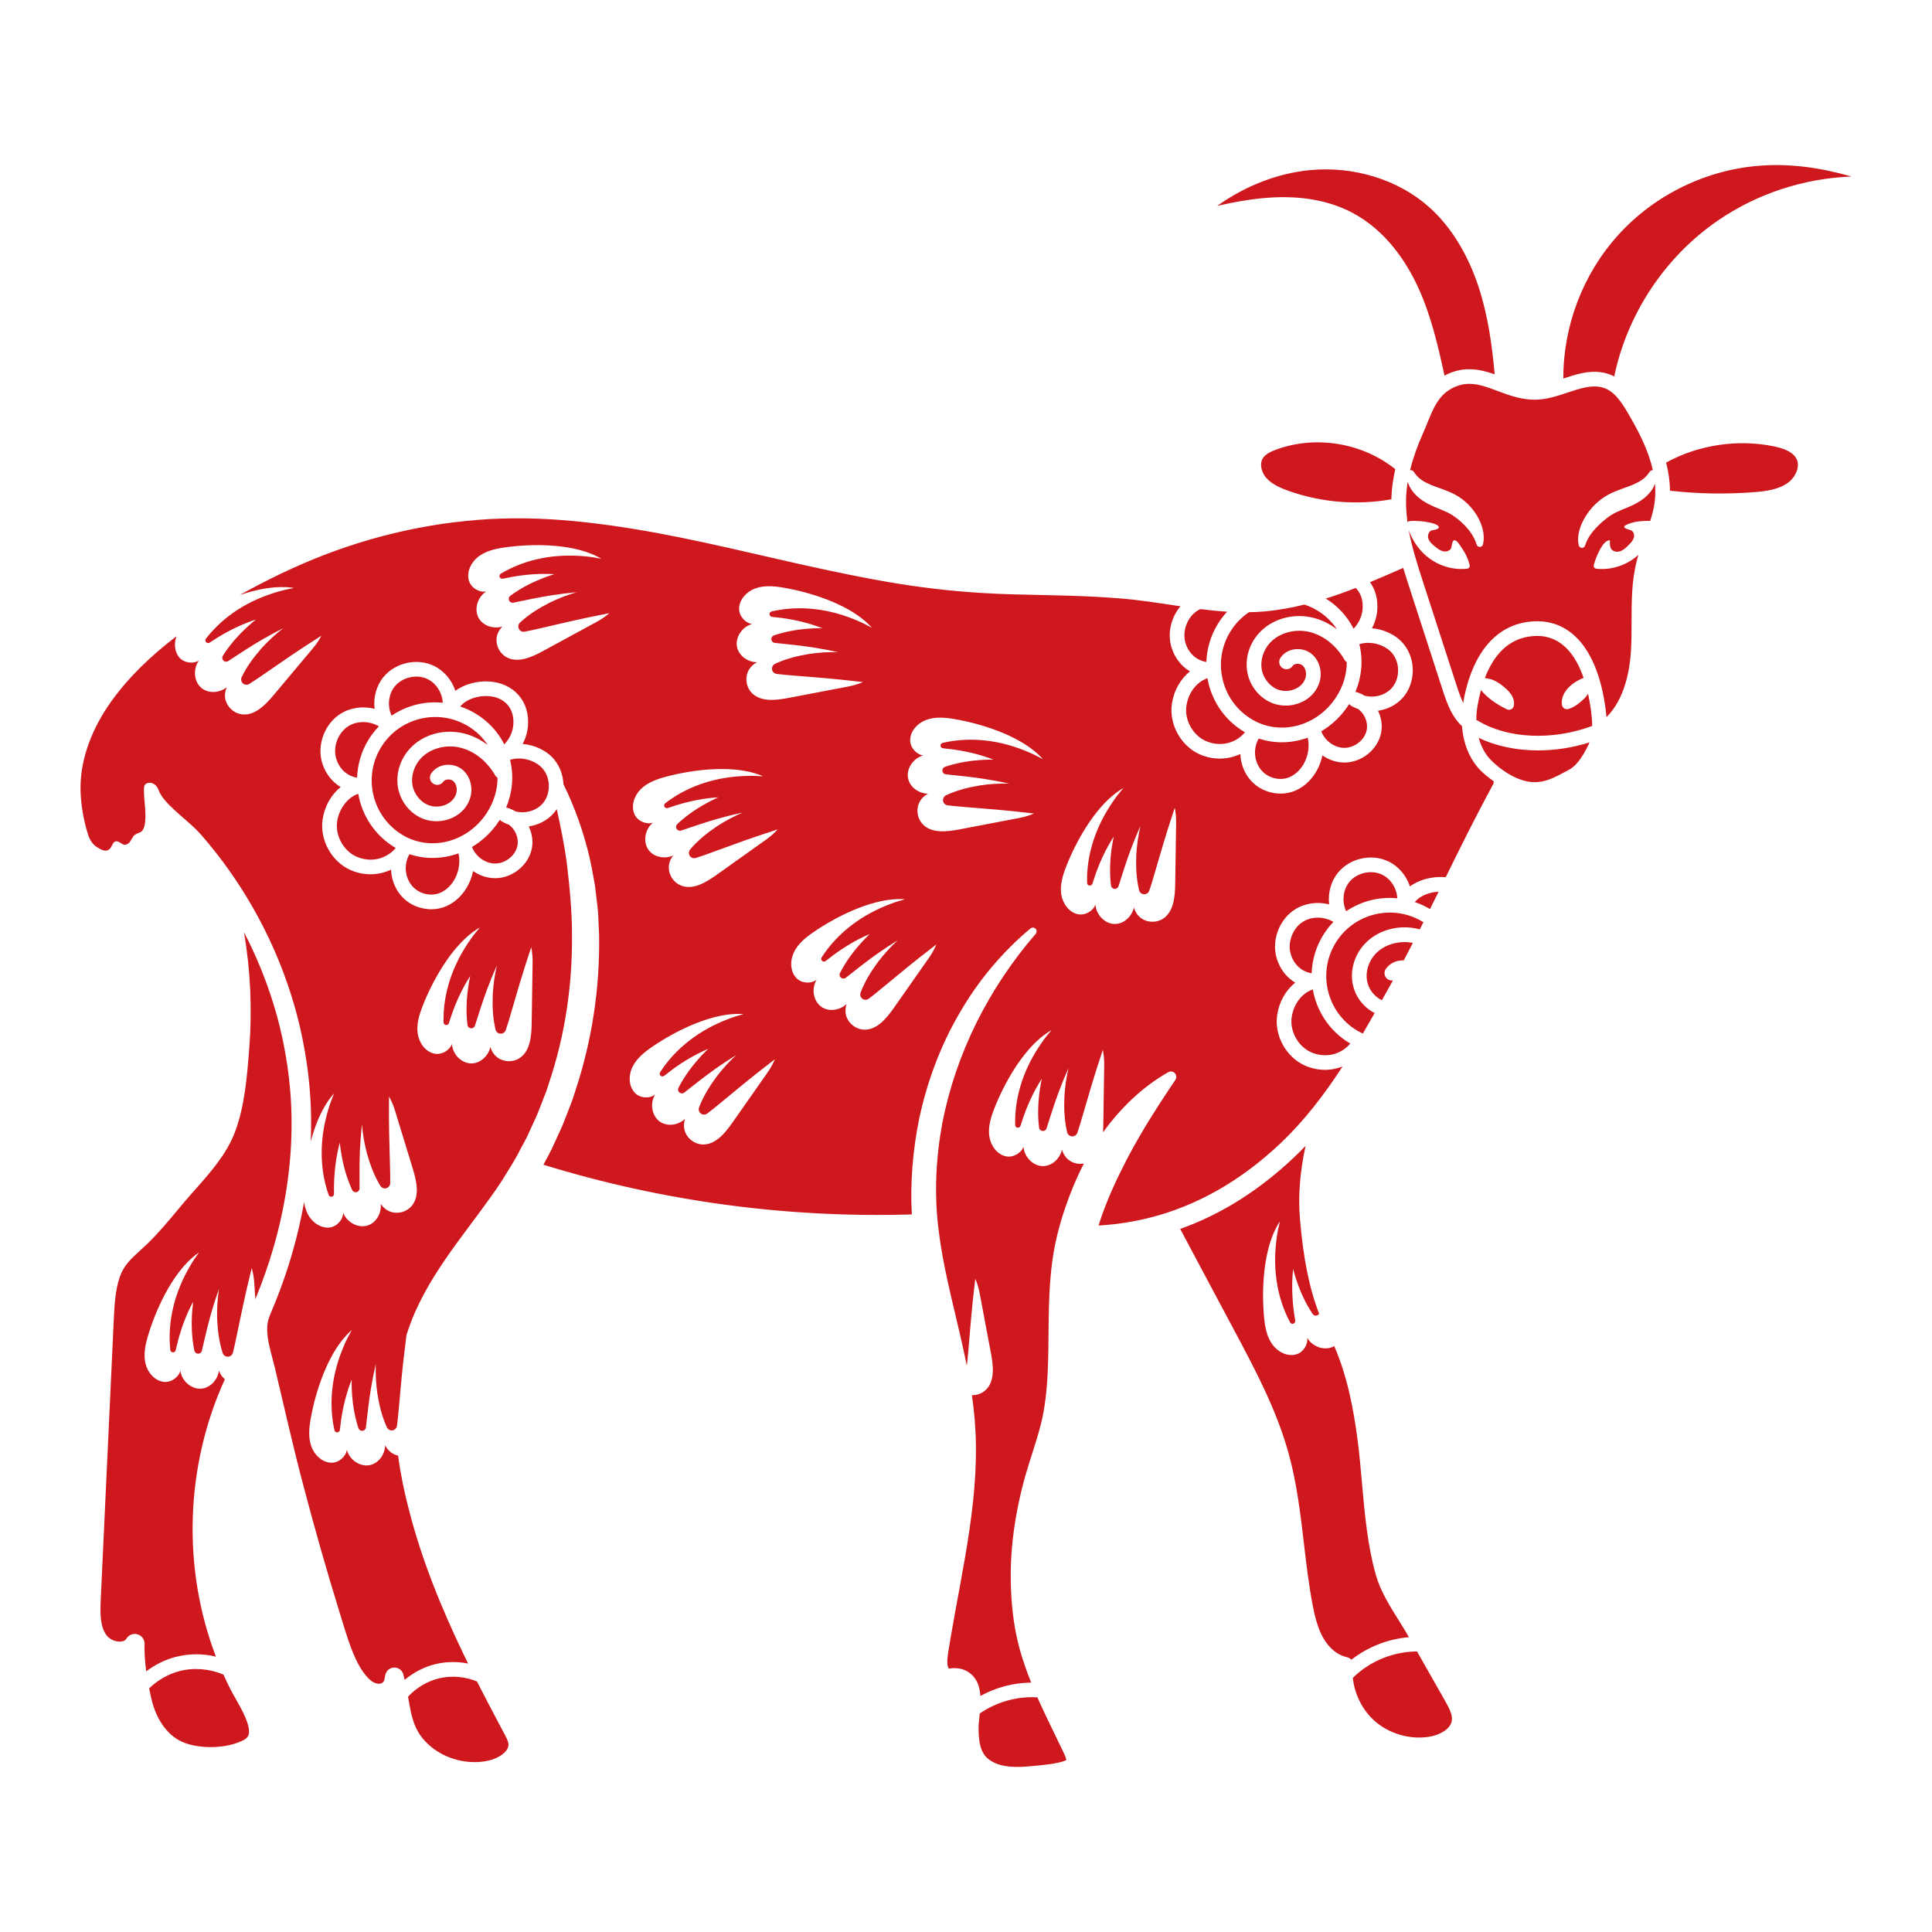<?xml version="1.0" encoding="utf-8"?>
<!-- Generator: Adobe Illustrator 23.0.3, SVG Export Plug-In . SVG Version: 6.00 Build 0)  -->
<svg version="1.1" id="Capa_1" xmlns="http://www.w3.org/2000/svg" xmlns:xlink="http://www.w3.org/1999/xlink" x="0px" y="0px"
	 viewBox="0 0 1200 1200" enable-background="new 0 0 1200 1200" xml:space="preserve">
<path fill="#CE181D" d="M875.114,1016.89c-12.919,1.08-25.547,5.997-35.737,13.991c-0.794-0.786-1.805-1.371-2.978-1.623
	c-5.502-1.186-10.727-5.413-14.334-11.599c-3.609-6.184-5.383-13.649-6.759-20.793c-2.408-12.507-3.933-25.503-5.404-38.072
	c-2.135-18.204-4.339-37.028-9.286-55.211c-7.477-27.517-20.927-52.747-33.935-77.146l-33.647-63.116
	c25.177-8.96,48.728-23.708,70.429-44.172c2.558-2.412,5.019-4.9,7.438-7.42c-3.522,16.564-4.651,31.051-3.503,45.006
	c2.018,24.55,5.871,43.727,11.942,59.215c-0.349,0.607-0.927,1.074-1.672,1.192c-0.953,0.152-1.866-0.282-2.371-1.035
	c-4.623-6.91-8.017-14.575-10.559-22.515c-0.574-1.782-1.083-3.587-1.56-5.4c-0.234,2.306-0.414,4.621-0.5,6.951
	c-0.314,8.239,0.366,16.603,1.807,25.108l0.003,0.018c0.157,0.926-0.467,1.804-1.393,1.961c-0.738,0.125-1.446-0.248-1.782-0.873
	c-4.213-7.851-7.021-16.594-8.361-25.628c-1.355-9.04-1.216-18.339,0.099-27.404c0.45-3.31,1.164-6.561,1.937-9.794
	c-0.883,1.377-1.743,2.842-2.56,4.453c-7.87,15.52-8.873,38.681-7.256,55.483c0.551,5.727,1.639,11.618,4.93,16.336
	c3.291,4.719,9.289,7.958,14.848,6.477c4.434-1.182,7.565-6.073,6.979-10.383c3.034,5.482,10.685,8.367,16.381,5.422
	c0.143-0.074,0.259-0.18,0.397-0.26c8.547,19.661,12.211,40.885,14.448,57.814c1.157,8.773,1.975,18.02,2.764,26.962
	c1.685,19.088,3.428,38.828,8.619,57.308c2.818,10.03,8.663,19.37,14.319,28.404c2.118,3.384,4.12,6.578,5.902,9.719
	L875.114,1016.89z M880.143,1025.749c-14.721,0.057-29.469,6.036-39.882,16.435c1.077,10.033,5.837,19.783,13.305,26.504
	c9.078,8.168,22.199,12.012,34.252,10.021c6.133-1.011,13.109-4.555,13.918-9.941c0.549-3.651-1.61-7.827-4.274-12.513
	L880.143,1025.749z M838.69,648.16c-0.184-0.108-0.372-0.199-0.555-0.309c-12.526-7.551-20.38-19.907-22.713-33.296
	c-6.652,2.263-11.845,8.841-13.114,17.109c-1.332,8.69,3.921,18.296,11.958,21.864C823.113,657.457,832.839,655.136,838.69,648.16z
	 M844.475,400.8c2.226,9.715,1.263,19.749-2.628,29.016c0.219,0.028,0.434,0,0.652,0.061c1.782,0.498,3.464,1.249,5.018,2.207
	c5.967,1.649,13.076-0.211,17.113-4.935c4.974-5.828,5.024-15.422,0.11-21.383c-4.549-5.528-13.764-7.886-20.454-5.633
	C844.341,400.358,844.423,400.573,844.475,400.8z M840.721,390.512c3.167-3.266,5.246-7.65,5.611-12.157
	c0.403-4.991-0.845-9.304-3.618-12.474c-0.216-0.247-0.492-0.43-0.723-0.661c-6.108,2.377-12.275,4.581-18.506,6.548
	C831.029,376.466,836.91,382.926,840.721,390.512z M878.747,560.278c3.258,1.108,6.43,2.542,9.45,4.355
	c1.788-3.595,3.56-7.182,5.327-10.767C887.903,554.121,882.108,556.261,878.747,560.278z M883.567,572.475
	c-18.625-11.22-42.924-5.208-54.15,13.423c-11.229,18.628-5.208,42.921,13.42,54.153c1.192,0.718,2.413,1.344,3.651,1.91
	c2.49-4.24,4.937-8.499,7.353-12.762c-7.065-3.49-12.348-10.498-13.741-18.563c-1.456-8.426,1.252-17.415,7.248-24.041
	c8.061-8.9,21.324-12.658,33.78-9.544c0.242,0.06,0.476,0.157,0.718,0.222c0.751-1.482,1.507-2.965,2.25-4.443
	C883.916,572.717,883.751,572.586,883.567,572.475z M772.735,454.531c-11.11-6.694-18.946-17.314-22.066-29.904
	c-0.279-1.124-0.468-2.255-0.666-3.384c-6.643,2.269-11.831,8.844-13.096,17.101c-1.332,8.69,3.921,18.296,11.958,21.864
	c8.847,3.938,18.576,1.609,24.424-5.367C773.107,454.733,772.918,454.642,772.735,454.531z M843.591,440.388
	c-1.652-0.572-3.245-1.326-4.739-2.266c-0.359-0.226-0.633-0.529-0.906-0.83c-0.155,0.247-0.28,0.505-0.44,0.75
	c-4.495,6.89-10.316,12.323-16.843,16.188c2.224,5.92,8.248,10.279,14.39,10.279c0.006,0,0.015,0,0.021,0
	c6.457-0.012,12.661-5.033,13.833-11.193C849.825,448.481,847.482,443.226,843.591,440.388z M608.548,1064.268l-0.678,6.94
	c-0.056,0.679-0.067,2.144-0.053,3.347c0.013,1.236,0.058,2.437,0.145,3.596c0.174,2.314,0.484,4.49,1.005,6.371
	c0.5,1.904,1.186,3.51,2.02,4.816c0.819,1.322,1.794,2.352,3.108,3.381c2.585,2.017,6.374,3.573,10.47,4.22
	c4.211,0.695,9.02,0.634,14.267,0.215l8.149-0.775c2.68-0.285,5.255-0.61,7.667-1.037c2.401-0.42,4.68-0.955,6.422-1.581
	c0.578-0.187,0.988-0.433,1.246-0.621c-0.112-0.776-0.715-2.558-1.772-4.761c-4.709-9.944-9.906-20.176-14.724-30.785
	c-0.5-1.093-0.973-2.218-1.463-3.323C631.795,1053.463,618.942,1057.123,608.548,1064.268z M736.369,399.507
	c1.995,6.421,6.895,10.697,12.918,11.662c0.286-8.143,2.606-16.123,6.927-23.293c1.731-2.871,3.734-5.512,5.955-7.921
	c-2.646-0.166-5.279-0.383-7.895-0.642c-2.902-0.293-5.779-0.635-8.643-1c-0.573,0.267-1.156,0.515-1.693,0.85
	C737.41,383.228,734.085,392.164,736.369,399.507z M851.519,559.129c5.441-1.349,10.961-1.69,16.381-1.167
	c-0.311-6.089-3.978-12.093-9.485-14.715c-6.694-3.197-15.618-1.192-20.304,4.55c-4.041,4.954-4.711,12.419-1.967,18.181
	C840.779,562.868,845.939,560.512,851.519,559.129z M759.514,422.433c2.536,10.229,8.9,18.857,17.925,24.296v0.003
	c17.516,10.549,40.548,4.552,52.432-13.666c4.392-6.734,6.635-14.254,6.642-21.796c-0.586-0.382-1.103-0.889-1.475-1.539
	c-5.009-8.749-12.848-15.004-21.508-17.157c-9.111-2.272-19.079,0.472-24.824,6.818c-4.069,4.496-5.994,10.772-5.027,16.374
	c0.988,5.703,5.113,10.769,10.271,12.608c3.609,1.29,7.845,0.973,11.323-0.842c2.026-1.059,4.65-3.078,5.638-6.7
	c0.807-2.945-0.104-6.196-2.159-7.726c-0.928-0.691-2.304-0.976-3.598-0.759c-0.593,0.104-1.679,0.409-2.278,1.305
	c-1.4,2.094-4.226,2.648-6.32,1.255c-2.091-1.397-2.651-4.226-1.255-6.32c1.845-2.758,4.793-4.612,8.304-5.217
	c3.778-0.652,7.634,0.231,10.585,2.429c5.027,3.743,7.293,10.911,5.51,17.436c-1.45,5.3-5.077,9.695-10.214,12.373
	c-3.36,1.753-7.159,2.646-10.938,2.646c-2.616,0-5.22-0.427-7.661-1.296c-8.283-2.954-14.636-10.662-16.187-19.64
	c-1.456-8.423,1.252-17.409,7.248-24.038c8.064-8.906,21.324-12.661,33.78-9.547c5.261,1.308,10.248,3.796,14.72,7.187
	c-3.083-4.679-7.218-8.707-12.282-11.757c-2.534-1.528-5.197-2.736-7.937-3.652c-8.015,1.98-16.152,3.466-24.451,4.235
	c-3.339,0.309-6.673,0.442-10.001,0.502c-4.713,3.17-8.742,7.323-11.764,12.333C758.577,401.604,756.978,412.206,759.514,422.433z
	 M796.183,461.05c-4.828,0-9.662-0.774-14.34-2.331c-0.075,0.105-0.138,0.222-0.214,0.326c-2.269,4.099-2.764,9.069-1.29,13.714
	c1.581,4.986,5.244,8.722,10.048,10.247c8.043,2.554,13.563-1.536,16.14-4.206c5.199-5.382,7.38-13.581,5.716-20.602
	C807.062,460.064,801.631,461.05,796.183,461.05z M258.623,437.65c5.442-1.349,10.962-1.691,16.381-1.167
	c-0.311-6.089-3.978-12.093-9.485-14.715c-6.691-3.2-15.618-1.189-20.304,4.55c-4.045,4.955-4.715,12.422-1.969,18.183
	C247.882,441.39,253.043,439.033,258.623,437.65z M316.786,471.972c0.056,0.228,0.139,0.446,0.191,0.675
	c2.224,9.714,1.26,19.746-2.631,29.011c0.22,0.028,0.437-0.001,0.656,0.06c1.782,0.498,3.464,1.249,5.018,2.207
	c5.949,1.646,13.073-0.211,17.11-4.935c4.974-5.828,5.024-15.422,0.113-21.383C332.692,472.083,323.478,469.718,316.786,471.972z
	 M221.807,483.031c0.274-7.982,2.502-16.003,6.909-23.316c1.891-3.137,4.125-5.981,6.598-8.563
	c-5.617-3.402-13.315-3.619-18.874-0.151c-6.528,4.066-9.852,13.002-7.569,20.345C210.869,477.78,215.765,482.097,221.807,483.031z
	 M854.105,592.711c-4.069,4.496-5.997,10.769-5.027,16.374c0.921,5.316,4.581,10.043,9.25,12.154
	c1.212-2.164,2.42-4.325,3.625-6.482c1.095-1.954,2.158-3.892,3.225-5.832c-1.087,0.166-2.236-0.043-3.222-0.7
	c-2.091-1.397-2.651-4.226-1.255-6.32c1.845-2.758,4.793-4.612,8.304-5.217c0.965-0.165,1.933-0.225,2.891-0.195
	c1.927-3.634,3.811-7.247,5.668-10.846C868.838,583.957,859.565,586.681,854.105,592.711z M268.683,532.888
	c-4.827,0-9.66-0.773-14.337-2.328c-0.075,0.106-0.138,0.222-0.214,0.326c-2.269,4.099-2.764,9.069-1.29,13.714
	c1.581,4.988,5.244,8.722,10.045,10.247c8.037,2.548,13.566-1.542,16.143-4.206c5.199-5.385,7.379-13.583,5.714-20.604
	C279.561,531.902,274.131,532.888,268.683,532.888z M245.235,526.375v-0.003c-12.533-7.556-20.388-19.923-22.715-33.322
	c-7.276,2.486-12.024,10.056-13.108,17.135c-1.332,8.693,3.921,18.296,11.955,21.864c8.854,3.928,18.576,1.609,24.425-5.364
	C245.607,526.577,245.418,526.485,245.235,526.375z M273.063,1042.362c-7.501,1.717-14.398,5.848-19.628,11.495
	c0.587,3.368,1.144,6.651,1.826,9.72c1.561,7.235,4.203,13.177,8.857,17.981c9.187,9.897,23.993,14.619,37.284,12.376l2.459-0.495
	c0.733-0.183,1.463-0.387,2.186-0.638c1.442-0.5,2.838-1.135,4.109-1.873c2.567-1.457,4.482-3.462,5.193-5.122
	c0.673-1.712,0.713-2.797-0.442-5.595c-0.574-1.342-1.446-2.938-2.4-4.735l-2.802-5.269c-4.548-8.546-9.047-17.146-13.438-25.822
	C288.972,1041.394,280.749,1040.61,273.063,1042.362z M927.833,485.296c-0.105,0.504-0.164,1.016-0.238,1.525
	c-10.797,19.831-20.252,38.968-29.651,58.071c-0.489-0.049-0.97-0.117-1.467-0.143c-6.833-0.347-14.776,1.43-20.728,5.819
	c-2.204-6.664-6.99-12.483-13.414-15.547c-10.484-4.994-23.937-1.978-31.283,7.017c-4.478,5.487-6.326,12.753-5.499,19.693
	c-7.056-1.794-14.811-0.857-21.033,3.016c-10.042,6.255-14.965,19.488-11.454,30.785c2.011,6.471,6.13,11.632,11.421,14.802
	c-5.78,4.636-9.924,11.724-11.184,19.948c-1.954,12.759,5.466,26.333,17.261,31.574c7.699,3.417,16.069,3.393,23.332,0.561
	c-11.258,17.322-23.767,33.749-38.766,47.894c-33.356,31.457-71.205,48.516-112.805,50.885c3.664-11.632,8.518-23.044,13.979-33.994
	c9.443-19.35,20.934-37.482,33.725-56.422c0.718-1.065,0.813-2.427,0.164-3.569c-0.913-1.607-2.956-2.168-4.563-1.255
	c-16.058,9.133-29.651,22.26-40.505,37.374c0.075-1.289,0.126-2.571,0.145-3.817c0.191-12.598,0.381-25.196,0.571-37.794
	c0.053-3.538-0.267-6.726-0.856-9.616l-4.033,12.406c-2.01,6.339-3.92,12.725-5.795,19.209c-1.963,6.477-3.697,13.059-5.97,19.823
	l-0.011,0.033c-0.582,1.731-2.457,2.663-4.188,2.081c-1.12-0.377-1.907-1.301-2.164-2.372c-1.708-7.201-2.016-14.548-1.724-21.864
	c0.315-6.058,1.207-12.084,2.563-18.006c-2.177,4.932-4.251,9.924-6.157,15.039c-2.68,7.242-5.005,14.667-7.443,22.336l-0.005,0.016
	c-0.401,1.263-1.75,1.961-3.013,1.559c-0.92-0.292-1.54-1.091-1.653-1.99c-1.026-8.25-0.616-16.623,0.68-24.859
	c0.287-1.85,0.644-3.691,1.031-5.525c-1.244,1.955-2.445,3.942-3.569,5.985c-3.982,7.22-7.131,14.998-9.664,23.244l-0.005,0.018
	c-0.276,0.898-1.227,1.402-2.125,1.126c-0.716-0.22-1.18-0.872-1.2-1.58c-0.237-8.906,1.181-17.979,4.042-26.653
	c2.85-8.686,7.151-16.931,12.398-24.439c1.888-2.756,3.988-5.339,6.13-7.88c-1.408,0.834-2.834,1.756-4.288,2.829
	c-14.003,10.33-25.303,30.572-31.407,46.31c-2.08,5.364-3.754,11.116-2.934,16.81c0.82,5.694,4.724,11.283,10.356,12.456
	c4.449,0.927,9.439-1.956,10.906-6.008c0.321,6.212,5.826,12.141,12.193,12.069c5.652-0.064,10.535-4.843,11.684-10.265
	c0.727,2.691,2.334,5.154,4.616,6.763c2.579,1.82,5.892,2.456,8.997,1.938c-4.443,8.55-8.172,17.468-11.299,26.58
	c-3.878,11.135-6.993,23.309-8.489,35.272c-3.052,23.994-1.603,47.1-2.749,68.818c-0.268,5.442-0.725,10.79-1.383,16.059
	c-0.698,5.347-1.507,10.196-2.851,15.318c-2.559,10.205-6.419,20.756-9.695,32.215c-6.399,22.933-9.886,46.786-8.783,70.9
	c0.26,6.015,0.764,12.036,1.613,18.027c0.851,6.085,2.101,12.213,3.685,18.112c1.996,7.265,4.481,14.265,7.202,21.068
	c-10.968,0.1-21.939,3.021-31.582,8.32c-0.017-0.298-0.018-0.571-0.042-0.878c-0.084-1.018-0.23-2.138-0.49-3.398
	c-0.158-0.678-0.311-1.321-0.515-2.018c-0.289-0.836-0.619-1.666-0.982-2.472c-0.485-0.966-1.202-2.068-1.919-2.997
	c-0.728-0.827-1.395-1.531-2.304-2.261c-1.833-1.499-4.337-2.603-6.559-3.001c-3.694-0.547-5.747-0.094-6.76,0.036
	c-0.045-0.075-0.088-0.128-0.133-0.22c-0.44-0.891-0.758-2.006-0.786-3.818c-0.112-3.394,1.164-9.559,2.004-14.977l2.941-16.61
	c2.029-11.107,4.147-22.284,6.075-33.575c3.855-22.556,7.004-45.688,6.738-69.266c-0.093-10.474-0.998-21.055-2.493-31.36
	c3.087,0.047,6.203-1.033,8.467-3.141c5.891-5.485,4.863-14.919,3.375-22.83c-2.329-12.382-4.659-24.764-6.988-37.146
	c-0.654-3.478-1.604-6.538-2.759-9.252l-1.474,12.961c-0.703,6.613-1.299,13.252-1.842,19.979
	c-0.63,6.739-1.014,13.535-1.891,20.616l-0.004,0.035c-0.013,0.099-0.07,0.176-0.091,0.272c-1.295-6.467-2.711-12.873-4.185-19.216
	c-5.138-22.222-10.854-43.924-13.398-65.733c-2.679-21.715-1.584-43.801,2.366-65.378c8.381-43.166,28.663-83.742,58.04-117.73
	c0.755-0.871,0.788-2.154,0.043-3.045c-0.826-0.99-2.299-1.122-3.289-0.295c-17.643,14.735-32.774,32.824-44.322,53.026
	c-11.746,20.124-19.895,42.311-24.81,65.172c-3.933,19.459-5.642,39.491-4.567,59.409c-77.657,2.333-154.561-8.032-228.821-30.861
	c0.152-0.297,0.323-0.582,0.472-0.88c1.862-3.647,3.997-7.162,5.628-10.921l5.107-11.172c1.676-3.735,3.014-7.609,4.534-11.408
	l2.212-5.726l1.892-5.836c10.331-31.051,15.26-63.832,14.75-96.515l-0.54-12.248c-0.202-4.08-0.789-8.137-1.25-12.193l-0.725-6.08
	l-1.069-6.034c-0.746-4.015-1.461-8.031-2.394-12c-3.692-15.718-9.105-30.992-16.189-45.363c-0.24-5.493-2.118-10.921-5.682-15.246
	c-4.671-5.671-12.142-9.108-19.645-9.728c1.827-3.431,2.972-7.231,3.289-11.154c0.608-7.498-1.412-14.138-5.84-19.201
	c-4.419-5.054-10.988-8.058-18.498-8.458c-6.878-0.374-14.782,1.43-20.725,5.816c-2.204-6.664-6.99-12.483-13.414-15.544
	c-10.484-4.994-23.937-1.978-31.283,7.017c-4.478,5.487-6.326,12.753-5.502,19.69c-7.047-1.782-14.811-0.857-21.03,3.019
	c-10.042,6.255-14.965,19.488-11.454,30.785c2.011,6.471,6.13,11.632,11.421,14.802c-5.78,4.636-9.924,11.724-11.184,19.948
	c-1.957,12.762,5.466,26.333,17.261,31.574c8.378,3.719,17.569,3.405,25.242-0.219c0.086,2.414,0.498,4.834,1.246,7.198
	c2.491,7.848,8.313,13.741,15.974,16.175c2.613,0.827,5.22,1.237,7.776,1.237c6.543,0,12.732-2.675,17.679-7.8
	c4.262-4.413,7.085-10.042,8.257-15.941c4.01,2.797,8.794,4.434,13.714,4.434c0.012,0,0.024,0,0.039,0
	c10.787-0.018,20.787-8.189,22.765-18.604c0.878-4.621,0.074-9.384-1.951-13.542c5.985-0.887,11.688-3.767,15.651-8.411
	c0.643-0.753,1.214-1.553,1.752-2.371c2.425,10.842,4.578,21.642,6.12,32.542c1.877,15.362,3.369,30.713,3.353,46.14
	c0.218,30.794-4.307,61.707-14.119,90.905l-1.781,5.491l-2.093,5.378c-1.437,3.567-2.688,7.214-4.27,10.718l-4.81,10.483
	c-1.527,3.533-3.549,6.815-5.295,10.236c-3.429,6.891-7.773,13.241-11.738,19.819c-4.246,6.419-8.833,12.726-13.52,19.057
	c-9.373,12.662-19.26,25.41-27.963,39.424c-4.343,7.002-8.375,14.327-11.794,22.033c-2.091,4.709-3.886,9.569-5.442,14.496
	l-0.333,2.769l-1.556,12.951c-0.745,6.609-1.384,13.243-1.969,19.967c-0.673,6.735-1.1,13.528-2.022,20.604l-0.004,0.034
	c-0.236,1.811-1.896,3.088-3.707,2.852c-1.172-0.153-2.122-0.908-2.582-1.908c-3.069-6.735-4.793-13.884-5.922-21.117
	c-0.862-6.006-1.154-12.09-0.97-18.163c-1.181,5.261-2.25,10.56-3.13,15.947c-1.228,7.624-2.072,15.358-2.98,23.354l-0.002,0.017
	c-0.149,1.316-1.338,2.262-2.654,2.112c-0.959-0.109-1.722-0.772-2.007-1.632c-2.603-7.895-3.821-16.19-4.143-24.52
	c-0.076-1.871-0.083-3.745-0.057-5.62c-0.843,2.159-1.636,4.341-2.343,6.563c-2.51,7.853-4.094,16.094-4.984,24.674l-0.002,0.019
	c-0.097,0.934-0.933,1.613-1.867,1.516c-0.744-0.077-1.327-0.627-1.484-1.318c-1.956-8.693-2.32-17.868-1.192-26.931
	c1.115-9.073,3.74-17.995,7.435-26.377c1.32-3.069,2.879-6.009,4.489-8.917c-1.22,1.09-2.44,2.271-3.659,3.605
	c-11.739,12.845-18.91,34.891-21.852,51.512c-1.003,5.665-1.532,11.633,0.374,17.06c1.907,5.428,6.818,10.156,12.571,10.217
	c4.544,0.049,8.882-3.745,9.538-8.005c1.517,6.033,8.066,10.785,14.297,9.482c5.533-1.157,9.399-6.79,9.477-12.333
	c1.234,2.5,3.287,4.606,5.837,5.743c0.711,0.317,1.458,0.529,2.217,0.694c1.464,11.201,3.721,22.235,6.533,32.934
	c7.97,31.543,20.283,61.603,34.142,90.48c0.915,1.922,1.86,3.824,2.792,5.736c-6.498-1.281-13.256-1.245-19.706,0.229
	c-7.236,1.653-13.997,5.149-19.711,9.898c-0.271-1.147-0.511-2.291-0.83-3.441c-0.554-1.981-2.159-3.605-4.31-4.073
	c-3.097-0.673-6.153,1.291-6.827,4.388l-0.608,2.795c0.021,0.129,0.046,0.391-0.172,0.853c-0.194,0.446-0.637,0.979-1.118,1.313
	c-0.765,0.603-2.207,0.833-4.015,0.285c-3.406-0.87-7.32-5.658-10.162-10.57c-5.783-10.163-8.993-22.929-12.923-35.286
	c-7.668-24.77-14.743-49.721-21.359-74.792c-6.742-25.109-12.29-50.23-18.375-75.732c-1.622-6.551-3.515-12.617-4.302-18.366
	c-0.396-2.862-0.508-5.612-0.199-8.163c0.165-1.272,0.434-2.494,0.779-3.681l0.638-1.732l0.929-2.267
	c5.167-12.181,9.648-24.674,13.285-37.428c2.915-10.156,5.293-20.48,7.134-30.906c0.359,2.488,0.997,4.912,2.104,7.175
	c2.529,5.167,7.96,9.287,13.681,8.675c4.563-0.489,8.407-4.842,8.487-9.192c2.158,5.882,9.277,9.907,15.357,7.868
	c5.36-1.797,8.539-7.843,7.969-13.357c1.518,2.339,3.803,4.188,6.468,5.02c4.438,1.384,9.634-0.105,12.664-3.63
	c5.247-6.104,3.181-15.366,0.825-23.063c-3.686-12.048-7.373-24.096-11.059-36.143c-1.035-3.384-2.319-6.32-3.767-8.889
	l-0.03,13.045c0.034,6.65,0.176,13.314,0.383,20.06c0.12,6.767,0.491,13.563,0.404,20.699l-0.001,0.034
	c-0.022,1.826-1.521,3.289-3.347,3.266c-1.182-0.014-2.214-0.652-2.788-1.593c-3.836-6.329-6.385-13.227-8.353-20.279
	c-1.56-5.863-2.561-11.872-3.089-17.924c-0.558,5.363-0.999,10.751-1.242,16.204c-0.327,7.715-0.26,15.495-0.226,23.542v0.017
	c0.006,1.325-1.064,2.403-2.389,2.409c-0.966,0.004-1.801-0.565-2.185-1.386c-3.509-7.536-5.69-15.631-6.985-23.867
	c-0.294-1.85-0.52-3.71-0.715-5.575c-0.584,2.242-1.117,4.502-1.559,6.792c-1.573,8.094-2.181,16.463-2.061,25.088l0.001,0.018
	c0.013,0.939-0.738,1.711-1.677,1.724c-0.748,0.01-1.391-0.467-1.627-1.135c-2.96-8.404-4.396-17.474-4.336-26.607
	c0.045-9.141,1.607-18.309,4.296-27.065c0.952-3.203,2.156-6.305,3.415-9.382c-1.084,1.226-2.158,2.542-3.212,4.009
	c-5.08,7.068-8.754,16.289-11.281,25.85c0.138-3.373,0.215-6.749,0.226-10.128c0.068-13.307-0.902-26.627-2.91-39.787
	c-2-13.161-4.874-26.188-8.822-38.893c-7.779-25.443-19.301-49.695-33.929-71.893c-3.656-5.55-7.525-10.961-11.567-16.239
	c-2.025-2.637-4.099-5.234-6.216-7.797l-3.208-3.817c-1.085-1.253-2.132-2.487-3.463-3.889c-5.047-5.159-10.126-9.097-14.706-13.372
	c-2.287-2.104-4.438-4.237-6.227-6.407c-1.79-2.151-3.198-4.391-3.784-6.26c-0.754-2.367-3.397-4.723-6.027-4.289
	c-3.716,0.613-2.875,3.371-2.924,6.649c-0.072,4.817,3.225,21.83-2.537,24.151c-4.538,1.827-3.629,1.928-6.117,5.715
	c-0.799,1.215-2.221,2.137-3.656,1.91c-1.944-0.308-3.488-2.562-5.387-2.043c-1.616,0.442-2.02,2.495-2.974,3.872
	c-2.42,3.493-5.976,1.333-8.608-0.327c-2.694-1.7-4.469-4.584-5.445-7.617c-2.918-9.066-4.822-20.3-4.731-29.829
	c0.177-18.73,7.813-37.221,19.013-52.924c11.023-15.453,25.173-28.826,40.563-40.561c-1.496,4.391-1.251,9.406,1.633,12.956
	c2.912,3.584,8.71,4.426,12.399,2.07c-3.81,5.006-3.348,13.204,1.691,17.211c4.425,3.517,11.227,2.893,15.542-0.587
	c-1.135,2.547-1.443,5.471-0.69,8.16c1.254,4.477,5.332,8.024,9.939,8.647c7.977,1.078,14.621-5.697,19.796-11.862
	c8.1-9.651,16.199-19.302,24.298-28.953c2.275-2.711,4.039-5.386,5.406-7.998l-10.959,7.076c-5.56,3.649-11.072,7.396-16.619,11.241
	c-5.611,3.784-11.11,7.796-17.143,11.607l-0.029,0.019c-1.544,0.975-3.587,0.515-4.562-1.03c-0.631-0.999-0.658-2.212-0.182-3.205
	c3.221-6.663,7.619-12.556,12.464-18.046c4.069-4.5,8.564-8.611,13.354-12.348c-4.802,2.452-9.562,5.014-14.269,7.779
	c-6.65,3.925-13.14,8.217-19.871,12.625l-0.014,0.01c-1.108,0.726-2.595,0.416-3.321-0.693c-0.529-0.807-0.506-1.818-0.026-2.587
	c4.412-7.046,10.015-13.282,16.218-18.851c1.391-1.254,2.829-2.456,4.287-3.635c-2.199,0.731-4.385,1.514-6.546,2.39
	c-7.645,3.086-14.997,7.132-22.167,11.928l-0.015,0.01c-0.781,0.522-1.837,0.313-2.359-0.468c-0.416-0.622-0.366-1.421,0.066-1.984
	c5.438-7.057,12.265-13.2,19.958-18.121c7.693-4.938,16.234-8.618,25.043-11.13c3.205-0.945,6.462-1.624,9.729-2.242
	c-1.618-0.242-3.307-0.426-5.112-0.512c-8.913-0.424-18.916,1.63-28.529,4.851c4.08-2.287,8.195-4.518,12.35-6.672
	c17.768-9.224,36.065-17.268,54.965-23.537c18.889-6.324,38.333-10.953,58.019-13.898c9.851-1.419,19.756-2.433,29.686-3.029
	c9.936-0.51,19.881-0.604,29.824-0.247c19.945,0.748,39.854,3.143,59.667,6.365c39.656,6.447,78.836,16.699,118.633,25.235
	c19.899,4.263,39.95,8.222,60.275,10.91c20.28,2.738,40.95,4.203,61.255,4.599c20.334,0.53,40.507,0.678,60.416,2.301
	c13.006,0.909,25.934,3.05,39.128,5.01c-5.893,6.934-8.27,16.86-5.543,25.633c2.011,6.471,6.133,11.632,11.424,14.802
	c-5.783,4.639-9.927,11.724-11.187,19.948c-1.954,12.759,5.466,26.333,17.261,31.574c8.37,3.713,17.561,3.402,25.242-0.216
	c0.086,2.411,0.498,4.831,1.249,7.195c2.488,7.848,8.31,13.743,15.974,16.175c2.61,0.827,5.22,1.237,7.773,1.237
	c6.543,0,12.732-2.675,17.676-7.797c4.265-4.413,7.088-10.042,8.263-15.944c4.01,2.797,8.791,4.434,13.711,4.434
	c0.012,0,0.024,0,0.039,0c10.787-0.018,20.787-8.189,22.765-18.602c0.878-4.621,0.077-9.387-1.948-13.545
	c5.985-0.887,11.688-3.767,15.651-8.411c7.842-9.185,7.934-23.723,0.214-33.092c-4.671-5.671-12.145-9.111-19.646-9.731
	c1.827-3.431,2.969-7.228,3.286-11.148c0.541-6.677-1.012-12.665-4.481-17.474c6.926-2.869,13.79-5.877,20.614-8.897
	c1.232,4.053,2.51,8.024,3.755,11.865l20.796,64.15c2.769,8.539,5.824,16.651,11.966,22.278
	c0.792,10.705,4.634,20.367,11.212,27.189C921.563,480.574,924.525,483.025,927.833,485.296z M259.448,641.983
	c0.821,5.694,4.725,11.283,10.357,12.456c4.449,0.927,9.439-1.956,10.906-6.008c0.321,6.212,5.826,12.141,12.193,12.069
	c5.652-0.064,10.535-4.843,11.684-10.266c0.727,2.692,2.334,5.155,4.615,6.764c3.798,2.68,9.201,2.858,13.167,0.433
	c6.868-4.198,7.744-13.647,7.866-21.696c0.19-12.598,0.381-25.196,0.571-37.794c0.053-3.538-0.267-6.726-0.856-9.616l-4.033,12.406
	c-2.01,6.339-3.92,12.725-5.795,19.209c-1.963,6.477-3.697,13.059-5.971,19.823l-0.011,0.033c-0.582,1.731-2.457,2.663-4.188,2.081
	c-1.121-0.377-1.907-1.301-2.164-2.372c-1.708-7.201-2.016-14.548-1.724-21.864c0.316-6.058,1.207-12.084,2.563-18.006
	c-2.177,4.932-4.251,9.924-6.157,15.039c-2.68,7.242-5.005,14.667-7.443,22.336l-0.005,0.016c-0.402,1.263-1.751,1.961-3.013,1.559
	c-0.921-0.293-1.54-1.091-1.654-1.99c-1.026-8.25-0.615-16.623,0.68-24.859c0.288-1.85,0.644-3.691,1.032-5.525
	c-1.244,1.955-2.446,3.942-3.569,5.985c-3.982,7.22-7.131,14.998-9.664,23.244l-0.005,0.018c-0.276,0.898-1.227,1.402-2.125,1.126
	c-0.716-0.22-1.181-0.872-1.201-1.58c-0.237-8.906,1.181-17.979,4.042-26.653c2.85-8.686,7.152-16.931,12.399-24.439
	c1.889-2.756,3.988-5.339,6.131-7.881c-1.408,0.834-2.834,1.757-4.287,2.829c-14.003,10.33-25.304,30.572-31.407,46.31
	C260.302,630.537,258.628,636.289,259.448,641.983z M467.161,387.597c-6.018,1.572-10.711,8.164-9.35,14.384
	c1.207,5.522,6.875,9.336,12.418,9.364c-2.489,1.257-4.575,3.329-5.69,5.889c-1.856,4.263-0.936,9.588,2.242,12.982
	c5.502,5.876,14.932,4.821,22.839,3.311c12.376-2.364,24.751-4.728,37.126-7.093c3.476-0.664,6.534-1.623,9.244-2.785l-12.965-1.438
	c-6.615-0.685-13.255-1.262-19.984-1.785c-6.741-0.611-13.537-0.976-20.621-1.833l-0.035-0.004c-1.813-0.219-3.105-1.867-2.886-3.68
	c0.142-1.174,0.888-2.131,1.884-2.6c6.706-3.13,13.839-4.92,21.062-6.115c5.997-0.918,12.079-1.265,18.153-1.136
	c-5.271-1.133-10.579-2.154-15.975-2.984c-7.635-1.158-15.377-1.931-23.38-2.766l-0.017-0.002c-1.318-0.138-2.274-1.317-2.137-2.635
	c0.1-0.96,0.756-1.729,1.614-2.022c7.871-2.675,16.154-3.969,24.481-4.367c1.87-0.093,3.744-0.117,5.619-0.109
	c-2.167-0.822-4.355-1.596-6.583-2.283c-7.877-2.438-16.131-3.946-24.719-4.758l-0.018-0.001c-0.935-0.088-1.622-0.918-1.533-1.853
	c0.07-0.745,0.614-1.333,1.304-1.496c8.674-2.036,17.846-2.483,26.919-1.438c9.084,1.032,18.029,3.575,26.444,7.194
	c3.081,1.292,6.035,2.824,8.958,4.408c-1.102-1.21-2.294-2.42-3.638-3.626c-12.952-11.621-35.062-18.589-51.711-21.38
	c-5.674-0.951-11.646-1.426-17.056,0.531c-5.41,1.957-10.092,6.911-10.101,12.664C459.063,382.677,462.897,386.98,467.161,387.597z
	 M413.312,482.533c-5.554,1.501-11.18,3.559-15.282,7.592c-4.102,4.034-6.293,10.489-3.902,15.722
	c1.906,4.174,7.253,6.444,11.404,5.145c-4.898,3.908-6.463,11.934-2.607,17.057c3.4,4.516,10.142,5.62,15.192,3.334
	c-1.738,2.181-2.771,4.934-2.717,7.726c0.09,4.648,3.146,9.106,7.449,10.866c7.451,3.047,15.583-1.843,22.14-6.512
	c10.263-7.308,20.527-14.616,30.79-21.924c2.882-2.053,5.262-4.199,7.241-6.385l-12.384,4.098
	c-6.298,2.135-12.574,4.379-18.909,6.708c-6.382,2.254-12.712,4.757-19.508,6.931l-0.033,0.01c-1.74,0.556-3.601-0.403-4.157-2.142
	c-0.36-1.126-0.081-2.307,0.629-3.148c4.791-5.642,10.528-10.241,16.596-14.339c5.069-3.334,10.451-6.185,16.026-8.6
	c-5.264,1.168-10.514,2.453-15.764,3.947c-7.422,2.13-14.782,4.654-22.404,7.232l-0.016,0.006c-1.255,0.424-2.617-0.249-3.041-1.504
	c-0.31-0.915-0.033-1.887,0.624-2.511c6.039-5.713,13.029-10.342,20.432-14.176c1.661-0.864,3.355-1.667,5.062-2.441
	c-2.312,0.155-4.625,0.364-6.936,0.67c-8.176,1.068-16.307,3.137-24.452,5.98l-0.017,0.006c-0.887,0.31-1.857-0.158-2.167-1.045
	c-0.246-0.707,0.003-1.467,0.562-1.903c7.036-5.467,15.186-9.697,23.869-12.529c8.687-2.849,17.878-4.266,27.035-4.485
	c3.34-0.11,6.663,0.05,9.981,0.272c-1.506-0.641-3.094-1.243-4.819-1.779C452.611,475.245,429.608,478.129,413.312,482.533z
	 M378.45,380.858l-12.788,2.575c-6.51,1.36-13.011,2.83-19.58,4.379c-6.607,1.468-13.193,3.189-20.202,4.527l-0.034,0.007
	c-1.794,0.343-3.526-0.834-3.869-2.628c-0.222-1.161,0.198-2.3,1.004-3.049c5.436-5.023,11.686-8.897,18.204-12.233
	c5.433-2.699,11.121-4.879,16.947-6.604c-5.366,0.525-10.733,1.167-16.125,2.017c-7.625,1.219-15.235,2.838-23.114,4.478
	l-0.016,0.004c-1.297,0.27-2.568-0.563-2.838-1.86c-0.197-0.945,0.195-1.878,0.922-2.418c6.684-4.943,14.181-8.695,21.992-11.608
	c1.753-0.658,3.532-1.251,5.32-1.813c-2.314-0.125-4.635-0.196-6.967-0.172c-8.245,0.074-16.567,1.148-24.995,2.988l-0.018,0.004
	c-0.918,0.201-1.824-0.381-2.024-1.299c-0.16-0.731,0.18-1.456,0.788-1.822c7.643-4.578,16.244-7.795,25.206-9.56
	c8.966-1.78,18.262-2.079,27.378-1.192c3.328,0.293,6.609,0.854,9.875,1.474c-1.418-0.817-2.921-1.607-4.57-2.347
	c-15.873-7.131-39.056-7.042-55.763-4.635c-5.694,0.82-11.528,2.185-16.086,5.694c-4.558,3.509-7.512,9.654-5.77,15.137
	c1.389,4.374,6.423,7.271,10.701,6.482c-5.333,3.289-7.855,11.068-4.645,16.618c2.831,4.893,9.39,6.801,14.679,5.142
	c-1.989,1.954-3.346,4.563-3.629,7.341c-0.471,4.625,2.026,9.419,6.085,11.685c7.029,3.923,15.691,0.049,22.763-3.795
	c11.069-6.017,22.139-12.034,33.209-18.051C373.601,384.633,376.222,382.789,378.45,380.858z M476.592,666.364
	c2.032-2.898,3.557-5.715,4.693-8.437l-10.304,7.999c-5.223,4.117-10.39,8.327-15.583,12.639
	c-5.262,4.257-10.393,8.729-16.073,13.048l-0.027,0.021c-1.454,1.105-3.529,0.823-4.634-0.631c-0.716-0.941-0.847-2.147-0.459-3.177
	c2.631-6.918,6.503-13.17,10.853-19.058c3.664-4.836,7.786-9.322,12.234-13.46c-4.572,2.858-9.092,5.824-13.542,8.986
	c-6.285,4.487-12.379,9.325-18.702,14.3l-0.014,0.011c-1.041,0.819-2.549,0.639-3.368-0.402c-0.597-0.758-0.662-1.768-0.251-2.575
	c3.784-7.402,8.827-14.099,14.524-20.186c1.277-1.369,2.605-2.692,3.956-3.992c-2.127,0.919-4.237,1.888-6.314,2.948
	c-7.35,3.737-14.323,8.404-21.05,13.804l-0.014,0.011c-0.732,0.588-1.803,0.471-2.39-0.262c-0.469-0.584-0.487-1.384-0.106-1.982
	c4.806-7.502,11.075-14.213,18.313-19.782c7.237-5.586,15.426-9.992,23.984-13.257c3.11-1.219,6.298-2.178,9.499-3.077
	c-1.633-0.1-3.332-0.138-5.137-0.067c-17.388,0.683-38.106,11.084-51.995,20.678c-4.733,3.27-9.349,7.089-11.868,12.261
	c-2.519,5.172-2.428,11.988,1.573,16.122c3.211,3.319,9.061,3.654,12.531,0.988c-3.361,5.318-2.192,13.445,3.176,17
	c4.713,3.121,11.436,1.909,15.433-1.931c-0.91,2.635-0.964,5.575,0.02,8.189c1.638,4.351,6.007,7.532,10.651,7.753
	c8.04,0.383,14.072-6.942,18.693-13.533C462.126,686.997,469.359,676.681,476.592,666.364z M576.91,595.044
	c2.032-2.898,3.557-5.716,4.693-8.437l-10.304,7.999c-5.223,4.117-10.39,8.327-15.583,12.639
	c-5.262,4.257-10.393,8.729-16.073,13.049l-0.027,0.021c-1.454,1.106-3.529,0.823-4.634-0.631c-0.716-0.94-0.847-2.147-0.458-3.177
	c2.631-6.918,6.503-13.17,10.853-19.058c3.663-4.836,7.785-9.321,12.233-13.459c-4.571,2.859-9.091,5.824-13.54,8.986
	c-6.285,4.487-12.379,9.324-18.703,14.3l-0.013,0.011c-1.041,0.819-2.549,0.64-3.369-0.402c-0.597-0.759-0.661-1.768-0.251-2.575
	c3.784-7.402,8.827-14.099,14.524-20.186c1.277-1.369,2.605-2.693,3.956-3.992c-2.128,0.919-4.237,1.888-6.315,2.948
	c-7.349,3.737-14.323,8.404-21.05,13.804l-0.014,0.011c-0.733,0.588-1.803,0.471-2.391-0.261c-0.469-0.584-0.487-1.384-0.106-1.982
	c4.806-7.503,11.075-14.213,18.313-19.782c7.236-5.586,15.426-9.992,23.984-13.258c3.11-1.219,6.298-2.178,9.499-3.077
	c-1.633-0.1-3.332-0.138-5.137-0.067c-17.388,0.683-38.106,11.084-51.995,20.678c-4.733,3.269-9.349,7.089-11.868,12.261
	c-2.519,5.172-2.428,11.989,1.573,16.122c3.211,3.319,9.061,3.654,12.531,0.988c-3.361,5.318-2.192,13.445,3.176,17
	c4.713,3.121,11.436,1.91,15.433-1.931c-0.91,2.636-0.964,5.576,0.02,8.189c1.637,4.351,6.007,7.532,10.651,7.753
	c8.04,0.383,14.072-6.942,18.693-13.533C562.445,615.677,569.677,605.361,576.91,595.044z M642.237,505.287l-12.965-1.438
	c-6.615-0.684-13.255-1.262-19.984-1.785c-6.741-0.611-13.537-0.976-20.621-1.833l-0.034-0.004c-1.813-0.219-3.105-1.867-2.886-3.68
	c0.142-1.173,0.888-2.131,1.884-2.599c6.706-3.13,13.839-4.92,21.062-6.115c5.997-0.918,12.079-1.265,18.153-1.136
	c-5.271-1.133-10.58-2.154-15.975-2.984c-7.635-1.158-15.377-1.932-23.38-2.766l-0.017-0.002c-1.318-0.137-2.275-1.317-2.137-2.634
	c0.1-0.961,0.757-1.729,1.614-2.023c7.871-2.675,16.154-3.968,24.481-4.367c1.871-0.093,3.744-0.117,5.619-0.108
	c-2.167-0.823-4.356-1.597-6.584-2.283c-7.876-2.438-16.131-3.947-24.719-4.758l-0.018-0.001c-0.935-0.089-1.622-0.918-1.533-1.853
	c0.07-0.745,0.615-1.333,1.305-1.496c8.674-2.035,17.846-2.483,26.919-1.438c9.083,1.032,18.029,3.575,26.443,7.194
	c3.081,1.292,6.035,2.824,8.959,4.408c-1.101-1.21-2.294-2.42-3.639-3.626c-12.951-11.621-35.062-18.589-51.71-21.38
	c-5.674-0.951-11.646-1.426-17.056,0.531c-5.41,1.956-10.092,6.911-10.101,12.664c-0.007,4.545,3.827,8.847,8.092,9.464
	c-6.019,1.572-10.711,8.164-9.351,14.383c1.208,5.522,6.875,9.336,12.419,9.364c-2.489,1.257-4.575,3.329-5.689,5.889
	c-1.856,4.263-0.936,9.588,2.241,12.982c5.502,5.875,14.932,4.821,22.839,3.311c12.376-2.365,24.751-4.729,37.126-7.093
	C636.469,507.408,639.526,506.449,642.237,505.287z M730.513,511.341c0.053-3.538-0.266-6.726-0.856-9.616l-4.033,12.405
	c-2.01,6.339-3.92,12.725-5.795,19.209c-1.963,6.477-3.697,13.06-5.97,19.823l-0.011,0.033c-0.582,1.731-2.457,2.663-4.188,2.081
	c-1.12-0.377-1.907-1.301-2.164-2.372c-1.708-7.201-2.016-14.548-1.724-21.864c0.315-6.059,1.207-12.085,2.563-18.007
	c-2.177,4.933-4.251,9.924-6.157,15.04c-2.68,7.242-5.005,14.667-7.443,22.335l-0.005,0.016c-0.401,1.263-1.75,1.961-3.013,1.559
	c-0.92-0.292-1.54-1.091-1.653-1.99c-1.026-8.25-0.616-16.623,0.68-24.858c0.287-1.851,0.644-3.691,1.031-5.525
	c-1.244,1.955-2.445,3.942-3.569,5.986c-3.982,7.219-7.131,14.998-9.664,23.244l-0.005,0.017c-0.276,0.898-1.227,1.402-2.125,1.126
	c-0.716-0.219-1.18-0.871-1.2-1.58c-0.237-8.906,1.181-17.979,4.042-26.653c2.85-8.686,7.151-16.931,12.399-24.439
	c1.888-2.756,3.987-5.339,6.13-7.881c-1.408,0.834-2.834,1.757-4.288,2.829c-14.003,10.33-25.303,30.572-31.407,46.31
	c-2.08,5.364-3.754,11.116-2.934,16.81c0.82,5.694,4.724,11.283,10.356,12.456c4.449,0.927,9.438-1.956,10.906-6.008
	c0.321,6.212,5.826,12.141,12.192,12.069c5.652-0.065,10.535-4.843,11.685-10.265c0.727,2.692,2.334,5.154,4.615,6.764
	c3.799,2.68,9.2,2.858,13.167,0.433c6.868-4.198,7.744-13.647,7.866-21.696C730.132,536.537,730.323,523.939,730.513,511.341z
	 M316.094,512.231c-1.655-0.572-3.245-1.329-4.739-2.269c-0.36-0.227-0.636-0.531-0.91-0.834c-0.156,0.248-0.281,0.508-0.442,0.754
	c-4.493,6.889-10.313,12.321-16.839,16.187c2.227,5.919,8.251,10.28,14.392,10.28c0.006,0,0.015,0,0.021,0
	c6.457-0.012,12.661-5.033,13.832-11.193C322.325,520.322,319.982,515.066,316.094,512.231z M814.703,604.514
	c0.274-7.984,2.501-16.006,6.909-23.319c1.891-3.138,4.126-5.981,6.6-8.565c-5.616-3.405-13.316-3.617-18.875-0.149
	c-6.528,4.066-9.852,13.002-7.569,20.345C803.766,599.259,808.646,603.585,814.703,604.514z M302.371,504.906
	c4.394-6.735,6.639-14.257,6.645-21.802c-0.586-0.381-1.103-0.886-1.475-1.533c-5.012-8.752-12.851-15.004-21.511-17.157
	c-9.105-2.272-19.076,0.472-24.821,6.818c-4.069,4.496-5.997,10.772-5.027,16.377c0.985,5.7,5.113,10.769,10.271,12.605
	c3.606,1.281,7.845,0.97,11.326-0.845c2.026-1.056,4.647-3.076,5.635-6.697c0.807-2.945-0.104-6.196-2.159-7.726
	c-0.928-0.691-2.31-0.973-3.598-0.759c-0.593,0.104-1.679,0.409-2.278,1.305c-1.4,2.094-4.226,2.648-6.32,1.255
	c-2.091-1.397-2.651-4.226-1.255-6.32c1.845-2.758,4.793-4.609,8.301-5.217c3.781-0.647,7.634,0.231,10.588,2.429
	c5.027,3.743,7.293,10.911,5.51,17.436c-1.45,5.297-5.074,9.692-10.208,12.37c-3.363,1.756-7.165,2.648-10.944,2.648
	c-2.616,0-5.22-0.427-7.658-1.296c-8.283-2.951-14.639-10.659-16.193-19.637c-1.453-8.432,1.257-17.418,7.251-24.044
	c8.064-8.9,21.324-12.661,33.778-9.544c5.262,1.308,10.249,3.796,14.722,7.188c-3.084-4.68-7.218-8.711-12.281-11.764
	c-18.628-11.223-42.924-5.211-54.15,13.423c-11.229,18.628-5.211,42.921,13.417,54.153v-0.003
	C267.455,529.127,290.487,523.124,302.371,504.906z M295.375,443.193c7.846,4.733,13.93,11.362,17.847,19.158
	c3.167-3.265,5.246-7.648,5.613-12.159c0.403-4.988-0.845-9.301-3.615-12.468c-2.826-3.233-7.02-5.086-12.127-5.356
	c-6.247-0.364-13.371,1.811-17.24,6.431C289.136,439.916,292.333,441.36,295.375,443.193z M589.726,1036.949
	c0.002,0.002,0.006,0.007,0.007,0.009c0.063,0.04,0.092,0.082,0.114,0.073C589.844,1037.021,589.772,1036.979,589.726,1036.949z
	 M135.975,851.339c-0.715,5.496-5.203,10.647-10.833,11.16c-6.341,0.578-12.299-4.897-13.111-11.063
	c-1.142,4.155-5.887,7.425-10.396,6.854c-5.707-0.723-10.042-5.984-11.312-11.595c-1.27-5.611-0.057-11.478,1.59-16.99
	c4.836-16.173,14.495-37.247,27.634-48.656c1.364-1.185,2.713-2.218,4.05-3.161c-1.935,2.704-3.822,5.446-5.486,8.343
	c-4.635,7.9-8.269,16.461-10.421,25.346c-2.164,8.873-2.858,18.03-1.915,26.889c0.076,0.705,0.592,1.318,1.322,1.48
	c0.917,0.204,1.825-0.374,2.029-1.291l0.004-0.017c1.871-8.421,4.393-16.425,7.79-23.938c0.958-2.126,1.997-4.202,3.083-6.25
	c-0.241,1.859-0.45,3.722-0.59,5.59c-0.638,8.312-0.383,16.692,1.295,24.834c0.184,0.887,0.866,1.634,1.806,1.852
	c1.29,0.3,2.58-0.503,2.88-1.794l0.004-0.016c1.822-7.838,3.55-15.424,5.648-22.856c1.493-5.251,3.165-10.391,4.944-15.481
	c-0.882,6.011-1.292,12.089-1.126,18.154c0.289,7.316,1.179,14.615,3.453,21.659c0.341,1.047,1.199,1.906,2.345,2.192
	c1.772,0.443,3.567-0.635,4.01-2.406l0.009-0.034c1.73-6.923,2.935-13.622,4.379-20.234c1.355-6.612,2.752-13.13,4.253-19.608
	l3.036-12.687c0.816,2.834,1.388,5.986,1.616,9.518c0.211,3.274,0.422,6.549,0.633,9.822c4.423-10.736,8.308-21.685,11.485-32.829
	c7.032-24.502,10.932-49.88,11.013-75.294c0.066-12.704-0.86-25.407-2.776-37.959c-1.909-12.551-4.647-24.99-8.423-37.131
	c-4.712-15.413-10.877-30.378-18.318-44.683c3.98,23.543,5.124,47.548,3.264,71.74l-0.033,0.418
	c-1.308,16.979-2.791,36.227-9.069,52.459c-5.199,13.441-15.416,24.948-24.432,35.1l-2.554,2.883
	c-2.939,3.334-5.825,6.789-8.722,10.259c-5.736,6.872-11.667,13.978-18.171,20.307c-1.587,1.542-3.17,2.987-4.722,4.401
	c-5.721,5.211-10.241,9.327-12.714,16.434c-2.898,8.334-3.337,17.721-3.761,26.799L62.58,993.229
	c-0.415,8.924-0.445,16.76,3.443,22.279c1.759,2.5,5.35,4.271,8.636,4.131c1.857-0.062,3.165-0.688,3.879-1.86
	c1.435-2.355,4.274-3.449,6.922-2.654c2.643,0.789,4.422,3.256,4.333,6.015c-0.165,5.099,0.189,10.787,1.027,16.985
	c5.451-4.184,11.73-7.288,18.465-9.021c8.174-2.105,16.726-2.093,24.838-0.149c-21.159-55.195-19.005-118.552,5.542-172.266
	C137.981,855.29,136.714,853.407,135.975,851.339z M111.558,1037.928c-7.06,1.818-13.644,5.637-18.929,10.747
	c0.487,2.393,1.015,4.829,1.627,7.346c2.72,11.205,8.758,20.206,16.561,24.699c10.383,5.973,29.818,5.923,40.771-0.119
	c2.032-1.121,2.58-2.293,2.832-3.188c1.539-5.457-4.277-15.68-8.126-22.442c-1.169-2.055-2.242-3.948-3.084-5.599
	c-1.561-3.052-3.016-6.149-4.421-9.266C130.263,1036.5,120.478,1035.635,111.558,1037.928z M1066.854,137.096
	c24.477-16.869,53.601-26.327,83.146-27.448c-19.479-5.641-37.618-7.901-54.867-6.872c-34.279,2.04-67.137,17.827-90.146,43.318
	c-21.874,24.237-34.09,56.431-33.981,89.027c3.686-1.226,7.486-2.485,11.441-3.321c8.425-1.782,14.911-0.75,20.174,2.012
	C1010.778,194.852,1034.059,159.7,1066.854,137.096z M1037.241,304.777c17.201,1.951,34.663,2.278,51.921,0.942
	c7.278-0.566,15.541-1.539,21.496-5.949c4.366-3.23,7.619-9.746,5.261-14.633c-1.78-3.695-6.341-6.264-13.939-7.853
	c-22.555-4.703-46.911-1.042-67.127,10.021C1036.31,292.909,1037.192,298.763,1037.241,304.777z M988.948,450.91
	c0.003-2.544-0.206-5.028-0.465-7.263c-0.445-3.834-1.117-8.191-2.116-12.682c-1.098,1.529-1.706,2.323-2.181,2.773
	c-2.755,2.637-6.424,5.777-10.324,6.667c-0.222,0.053-0.451,0.077-0.676,0.077c-0.599,0-1.189-0.178-1.693-0.516
	c-0.697-0.469-1.169-1.201-1.302-2.029c-0.516-3.138,0.427-6.365,2.723-9.333c2.723-3.516,6.872-6.1,10.692-7.525
	c-4.722-13.722-13.302-26.095-28.911-26.095c-0.587,0-1.18,0.015-1.788,0.05c-16.327,0.959-25.483,12.622-30.619,26.103
	c0.545,0.112,1.165,0.227,1.593,0.304c1.465,0.27,2.195,0.409,2.752,0.629c2.542,0.988,4.92,2.408,7.07,4.22
	c2.693,2.275,7.702,6.504,6.537,12.151c-0.19,0.919-0.795,1.699-1.64,2.115c-0.421,0.205-0.878,0.308-1.335,0.308
	s-0.916-0.104-1.338-0.311c-7.078-3.473-12.263-7.333-16.064-11.928c-0.918,3.371-1.645,6.755-2.197,10.024
	c-0.492,2.917-0.684,5.783-0.671,8.581c0.325,0.107,0.645,0.241,0.95,0.426C936.365,458.839,964.201,460.106,988.948,450.91z
	 M984.333,240.715c-3.574,0.756-7.088,1.928-10.807,3.167c-6.225,2.073-12.661,4.217-19.642,4.389
	c-8.553,0.136-16.208-2.616-23.498-5.356c-9.769-3.666-18.21-6.842-27.822-2.1c-8.9,4.386-12.198,12.495-16.018,21.885
	c-0.875,2.147-1.756,4.312-2.714,6.46c-3.628,8.12-6.265,15.708-8.008,22.909c0.249-0.045,0.506-0.073,0.77-0.03
	c0.669,0.108,1.223,0.495,1.563,1.024l0.171,0.268c2.549,4.002,6.218,6.022,10.437,7.839c4.123,1.757,9.417,3.089,14.964,6.026
	c5.773,3.073,10.327,7.678,13.566,12.925c3.133,5.238,5.292,11.753,3.804,18.012c-0.26,1.092-1.355,1.767-2.448,1.507
	c-0.718-0.171-1.256-0.704-1.466-1.36l-0.063-0.2c-1.506-4.754-4.301-8.628-7.665-12.049c-3.381-3.398-7.154-6.285-11.158-8.107
	c-4.194-2.007-9.557-3.57-14.974-7.179c-2.65-1.825-5.084-4.123-6.916-7.009c-0.873-1.366-1.583-2.909-2.039-4.514
	c-0.575,3.556-0.934,7.029-1.032,10.413c-0.142,4.96,0.232,9.894,0.914,14.802c0.004-0.006,0.004-0.014,0.008-0.02
	c0.287-0.426,0.739-0.691,1.24-0.736c4.375-0.393,8.771,0.052,13.049,0.998c5.476,1.212,7.633,3.766,1.179,4.638
	c-2.171,0.293-3.236,3.07-2.575,5.159c0.661,2.089,2.443,3.592,4.142,4.975c1.471,1.199,3.004,2.429,4.839,2.909
	c1.835,0.48,4.069-0.007,5.051-1.632c0.668-1.106,0.539-4.719,1.996-5.12c1.612-0.444,3.543,3.004,4.333,4.11
	c2.45,3.431,4.339,7.179,5.306,11.3c0.119,0.506,0.029,1.031-0.248,1.45c-0.2,0.301-0.483,0.526-0.809,0.65
	c-0.125,0.047-0.259,0.081-0.393,0.098c-8.111,0.959-16.674-1.351-23.494-6.338c-5.889-4.305-10.451-10.599-12.876-17.611
	c2.01,11.016,5.524,21.876,8.97,32.508l20.796,64.15c1.246,3.846,2.509,7.434,4.032,10.606
	c5.444-31.292,20.894-49.259,43.575-50.588c24.4-1.459,40.818,19.227,45.163,56.656c0.105,0.907,0.201,1.852,0.284,2.823
	c11.445-11.302,14.442-29.552,15.156-40.373c0.409-6.201,0.415-12.631,0.421-18.845c0.012-12.539,0.024-25.503,3.248-38.087
	c0.301-1.174,0.636-2.337,0.984-3.494c-0.881,0.796-1.791,1.557-2.745,2.254c-6.82,4.987-15.383,7.297-23.495,6.338
	c-0.134-0.017-0.268-0.05-0.393-0.098c-0.327-0.124-0.609-0.348-0.809-0.65c-0.277-0.419-0.367-0.944-0.248-1.451
	c0.75-3.217,4.217-12.736,8.195-14.975c0.602-0.339,1.216-0.511,1.834-0.469c-0.053,2.23-0.342,5.063,1.921,6.457
	c1.596,0.984,3.703,0.78,5.388-0.044s3.037-2.181,4.356-3.513c1.331-1.345,2.715-2.779,3.197-4.61c0.481-1.83-0.33-4.145-2.159-4.63
	c-4.458-1.182-5.517-2.242-0.716-4.002c3.942-1.444,8.679-1.83,13.015-1.659c1.131-3.513,2.074-7.01,2.617-10.591
	c0.638-4.2,0.688-8.367,0.333-12.466c-0.451,1.183-0.988,2.331-1.66,3.358c-1.88,2.912-4.373,5.229-7.083,7.045
	c-5.505,3.597-10.929,5.139-15.12,7.193c-3.978,1.892-7.962,4.977-11.449,8.447c-3.493,3.5-6.525,7.382-8.028,12.111l-0.063,0.199
	c-0.34,1.069-1.483,1.661-2.552,1.321c-0.703-0.223-1.2-0.797-1.361-1.466c-0.754-3.167-0.408-6.522,0.444-9.572
	c0.84-3.083,2.24-5.921,3.866-8.573c3.347-5.231,7.749-9.787,13.586-13.087c5.648-3.093,11.061-4.472,15.293-6.233
	c4.299-1.831,8.048-3.864,10.636-7.925l0.166-0.261c0.453-0.711,1.236-1.05,2.022-1.021c-2.477-11.092-7.559-21.397-12.346-29.979
	C1005.18,245.784,999.732,237.467,984.333,240.715z M864.23,309.37c0.168-5.787,0.988-11.764,2.398-17.964
	c-20.339-16.292-49.104-21.136-73.627-12.29c-3.132,1.13-6.952,2.791-8.675,5.605c-2.239,3.66-0.578,8.942,2.121,12.053
	c3.547,4.09,9.114,6.433,14.091,8.186c20.428,7.198,42.399,8.934,63.703,5.156C864.245,309.867,864.223,309.619,864.23,309.37z
	 M955.301,466.089c-13.369,0-26.16-2.652-36.864-7.839c1.449,5.325,3.925,10.026,7.398,13.627
	c6.351,6.585,16.932,13.57,26.355,13.917c7.607,0.311,13.239-2.8,20.508-6.694l1.877-1.002c4.179-2.221,8.162-7.379,12.178-15.763
	c0.188-0.394,0.328-0.809,0.488-1.215C976.753,464.437,965.853,466.089,955.301,466.089z M898.536,232.642
	c10.966-5.404,20.879-3.258,29.827-0.16c-1.483-16.816-3.968-35.816-9.899-54.01c-6.723-20.603-17.353-37.817-30.738-49.781
	c-19.07-17.039-46.735-25.639-73.988-23.038c-20.124,1.928-40.112,9.703-57.72,22.222c10.824-2.435,21.865-4.471,33.101-5.162
	c19.426-1.195,36.387,1.895,50.407,9.197c21.526,11.196,34.27,31.36,41.171,46.305c8.159,17.675,12.507,36.644,16.524,55.136
	C897.655,233.111,898.079,232.867,898.536,232.642z"/>
</svg>

